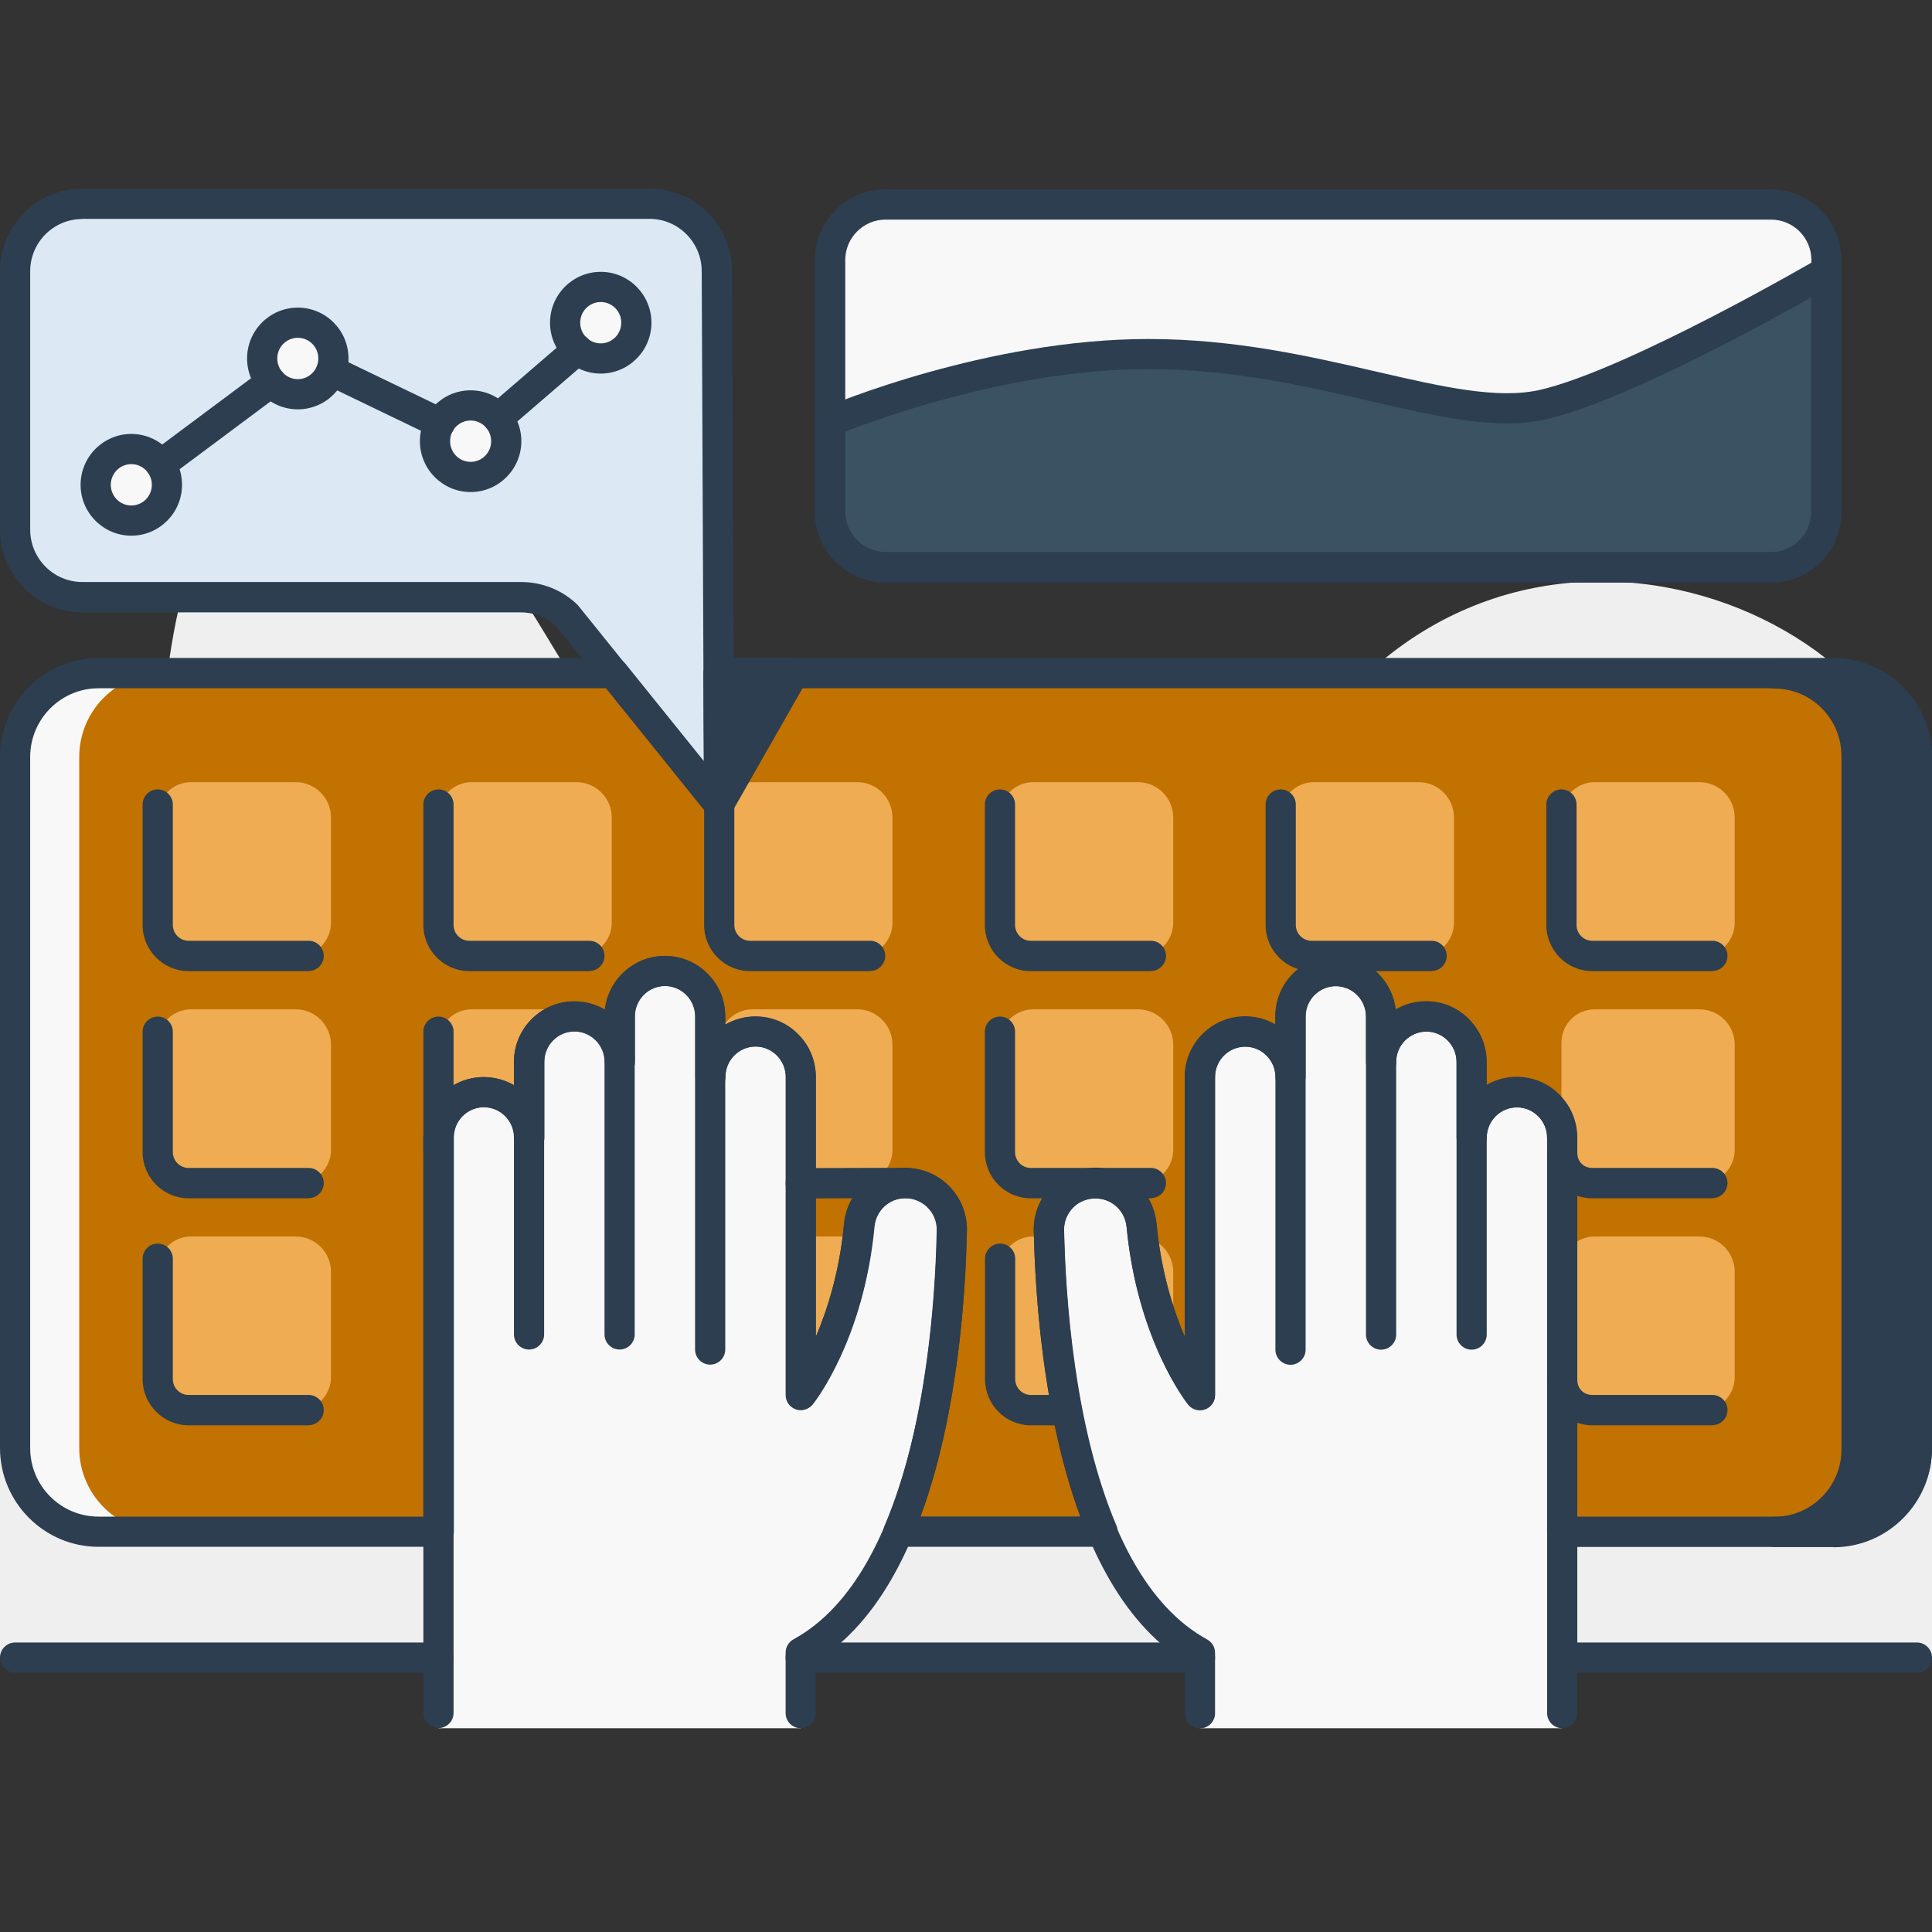 <?xml version="1.0" encoding="UTF-8"?>
<svg xmlns="http://www.w3.org/2000/svg" id="SALES_ICONS" data-name="SALES ICONS" viewBox="0 0 128 128">
  <rect x="0" y="0" width="128" height="128" fill="#333333" stroke="none"/>
  <defs>
    <style>
      .cls-1 {
        fill: #f8f8f8;
      }

      .cls-2 {
        fill: #efac52;
      }

      .cls-3 {
        fill: #efefef;
      }

      .cls-4 {
        fill: #c17200;
      }

      .cls-5 {
        fill: #dce9f4;
      }

      .cls-6 {
        fill: #2c3e50;
      }

      .cls-7 {
        fill: #3b5263;
      }
    </style>
  </defs>
  <g>
    <path class="cls-3" d="m85.79,50.53c-17.2,27.73-15.82-17.26-35.81-2.21-13.42,10.1-11.85-17.79-29.22-17.79s-3.73,45.4-20.76,45.4v33.88h128v-53.1c0-16.42-28.65-28.05-42.21-6.19Z"></path>
    <g>
      <path class="cls-4" d="m121.47,44.6H47.61l.04,8.7-7.01-8.7H6.53c-3.05,0-5.53,2.49-5.53,5.55v45.79c0,3.06,2.48,5.55,5.53,5.55h22.52v-26.12c0-1.67,1.35-3.01,3-3.01.83,0,1.58.33,2.12.88.55.54.88,1.29.88,2.13v-5.02c0-1.67,1.35-3.01,3-3.01.83,0,1.58.33,2.12.88.55.54.88,1.29.88,2.13v-3.01c0-1.67,1.35-3.01,3-3.01.83,0,1.58.33,2.12.88.55.54.88,1.29.88,2.13v4.01c0-1.67,1.35-3.01,3-3.01.83,0,1.58.33,2.12.88.55.54.88,1.29.88,2.13v21.07s3.18-3.98,3.87-11.24c.15-1.59,1.47-2.81,3.06-2.81,1.71,0,3.08,1.37,3.08,3.07v.07c-.09,4.57-.68,13.24-3.55,19.97h13.53c-2.86-6.72-3.45-15.39-3.55-19.97-.03-1.73,1.36-3.14,3.08-3.14.79,0,1.52.31,2.07.81s.92,1.2.99,2c.7,7.25,3.87,11.24,3.87,11.24v-21.07c0-1.67,1.34-3.01,3-3.01.83,0,1.58.33,2.12.88.54.54.88,1.29.88,2.13v-4.01c0-1.67,1.34-3.01,3-3.01.83,0,1.58.33,2.12.88.54.54.88,1.29.88,2.13v3.01c0-1.67,1.34-3.01,3-3.01.83,0,1.58.33,2.12.88.54.54.88,1.29.88,2.13v5.02c0-1.67,1.34-3.01,3-3.01.83,0,1.58.33,2.12.88.54.54.88,1.29.88,2.13v26.12h17.97c.77,0,1.49-.16,2.15-.44.67-.28,1.27-.69,1.76-1.19,1-1,1.62-2.39,1.62-3.92v-45.78c0-3.06-2.48-5.55-5.53-5.55Z"></path>
      <path class="cls-6" d="m121.47,44.6h-3.91c3,0,5.44,2.45,5.44,5.47v45.96c0,3.02-2.44,5.46-5.44,5.46h3.91c3.05,0,5.53-2.48,5.53-5.55v-45.79c0-3.06-2.48-5.55-5.53-5.55Z"></path>
      <path class="cls-1" d="m117.33,13.55h-58.67c-2.03,0-3.67,1.65-3.67,3.68v16.68c0,2.03,1.64,3.68,3.67,3.68h58.67c2.03,0,3.67-1.65,3.67-3.68v-16.68c0-2.03-1.64-3.68-3.67-3.68Z"></path>
      <path class="cls-7" d="m76.08,23.46c-10.58,0-21.08,4.47-21.08,4.47v5.97c0,2.04,1.64,3.68,3.67,3.68h58.66c2.03,0,3.67-1.65,3.67-3.68v-15.92c-1.09.64-13.03,7.5-18.75,8.82-6,1.37-14.75-3.34-26.17-3.34Z"></path>
      <g>
        <path class="cls-2" d="m19.59,51.82h-6.94c-1.21,0-2.2.99-2.2,2.21v7.24c.01,1.14.94,2.07,2.07,2.07h7.21c1.21,0,2.19-.98,2.2-2.2v-6.95c.01-1.31-1.04-2.37-2.34-2.37Z"></path>
        <path class="cls-2" d="m38.19,51.82h-6.94c-1.21,0-2.2.99-2.2,2.21v7.24c.01,1.14.94,2.07,2.07,2.07h7.21c1.21,0,2.19-.98,2.2-2.2v-6.95c.01-1.31-1.04-2.37-2.34-2.37Z"></path>
        <path class="cls-2" d="m56.79,51.82h-6.94c-1.21,0-2.2.99-2.2,2.21v7.24c.01,1.14.94,2.07,2.07,2.07h7.21c1.21,0,2.19-.98,2.2-2.2v-6.95c.01-1.31-1.04-2.37-2.34-2.37Z"></path>
        <path class="cls-2" d="m75.39,51.82h-6.94c-1.21,0-2.2.99-2.2,2.21v7.24c.01,1.14.94,2.07,2.07,2.07h7.21c1.21,0,2.19-.98,2.2-2.2v-6.95c.01-1.31-1.04-2.37-2.34-2.37Z"></path>
        <path class="cls-2" d="m93.99,51.82h-6.94c-1.21,0-2.2.99-2.2,2.21v7.24c.01,1.14.94,2.07,2.07,2.07h7.21c1.21,0,2.19-.98,2.2-2.2v-6.95c.01-1.31-1.04-2.37-2.34-2.37Z"></path>
        <path class="cls-2" d="m112.59,51.82h-6.94c-1.21,0-2.2.99-2.2,2.21v7.24c.01,1.14.94,2.07,2.07,2.07h7.21c1.21,0,2.19-.98,2.2-2.2v-6.95c.01-1.31-1.04-2.37-2.34-2.37Z"></path>
      </g>
      <g>
        <path class="cls-2" d="m19.59,66.87h-6.94c-1.21,0-2.2.99-2.2,2.21v7.24c.01,1.14.94,2.07,2.07,2.07h7.21c1.21,0,2.19-.98,2.2-2.2v-6.95c.01-1.31-1.04-2.37-2.34-2.37Z"></path>
        <path class="cls-2" d="m38.19,66.87h-6.94c-1.21,0-2.2.99-2.2,2.21v7.24c.01,1.14.94,2.07,2.07,2.07h7.21c1.21,0,2.19-.98,2.2-2.2v-6.95c.01-1.31-1.04-2.37-2.34-2.37Z"></path>
        <path class="cls-2" d="m56.79,66.87h-6.94c-1.21,0-2.2.99-2.2,2.21v7.24c.01,1.14.94,2.07,2.07,2.07h7.21c1.21,0,2.19-.98,2.2-2.2v-6.95c.01-1.31-1.04-2.37-2.34-2.37Z"></path>
        <path class="cls-2" d="m75.39,66.87h-6.94c-1.21,0-2.2.99-2.2,2.21v7.24c.01,1.14.94,2.07,2.07,2.07h7.21c1.21,0,2.19-.98,2.2-2.2v-6.95c.01-1.31-1.04-2.37-2.34-2.37Z"></path>
        <path class="cls-2" d="m93.99,66.87h-6.94c-1.21,0-2.2.99-2.2,2.21v7.24c.01,1.14.94,2.07,2.07,2.07h7.21c1.21,0,2.19-.98,2.2-2.2v-6.95c.01-1.31-1.04-2.37-2.34-2.37Z"></path>
        <path class="cls-2" d="m112.59,66.87h-6.94c-1.21,0-2.2.99-2.2,2.21v7.24c.01,1.14.94,2.07,2.07,2.07h7.21c1.21,0,2.19-.98,2.2-2.2v-6.95c.01-1.31-1.04-2.37-2.34-2.37Z"></path>
      </g>
      <g>
        <path class="cls-2" d="m19.59,81.92h-6.94c-1.21,0-2.2.99-2.2,2.21v7.24c.01,1.14.94,2.07,2.07,2.07h7.21c1.21,0,2.19-.98,2.2-2.2v-6.95c.01-1.31-1.04-2.37-2.34-2.37Z"></path>
        <path class="cls-2" d="m38.19,81.92h-6.94c-1.21,0-2.2.99-2.2,2.21v7.24c.01,1.14.94,2.07,2.07,2.07h7.21c1.21,0,2.19-.98,2.2-2.2v-6.95c.01-1.31-1.04-2.37-2.34-2.37Z"></path>
        <path class="cls-2" d="m56.79,81.92h-6.94c-1.21,0-2.2.99-2.2,2.21v7.24c.01,1.14.94,2.07,2.07,2.07h7.21c1.21,0,2.19-.98,2.2-2.2v-6.95c.01-1.31-1.04-2.37-2.34-2.37Z"></path>
        <path class="cls-2" d="m75.39,81.92h-6.94c-1.21,0-2.2.99-2.2,2.21v7.24c.01,1.14.94,2.07,2.07,2.07h7.21c1.21,0,2.19-.98,2.2-2.2v-6.95c.01-1.31-1.04-2.37-2.34-2.37Z"></path>
        <path class="cls-2" d="m93.99,81.92h-6.94c-1.21,0-2.2.99-2.2,2.21v7.24c.01,1.14.94,2.07,2.07,2.07h7.21c1.21,0,2.19-.98,2.2-2.2v-6.95c.01-1.31-1.04-2.37-2.34-2.37Z"></path>
        <path class="cls-2" d="m112.59,81.92h-6.94c-1.21,0-2.2.99-2.2,2.21v7.24c.01,1.14.94,2.07,2.07,2.07h7.21c1.21,0,2.19-.98,2.2-2.2v-6.95c.01-1.31-1.04-2.37-2.34-2.37Z"></path>
      </g>
      <g>
        <path class="cls-1" d="m59.98,78.38c-1.59,0-2.91,1.22-3.06,2.81-.69,7.25-3.87,11.23-3.87,11.23v-21.07c0-1.66-1.34-3.01-3-3.01s-3,1.35-3,3.01v-4.01c0-1.66-1.34-3.01-3-3.01s-3,1.35-3,3.01v3.01c0-1.66-1.34-3.01-3-3.01s-3,1.35-3,3.01v5.02c0-1.66-1.34-3.01-3-3.01s-3,1.35-3,3.01v39.13h24v-5.02c8.59-4.7,9.86-21.04,10.01-27.96.04-1.73-1.36-3.14-3.08-3.14Z"></path>
        <path class="cls-1" d="m100.5,72.36c-1.66,0-3,1.35-3,3.01v-5.02c0-1.66-1.34-3.01-3-3.01s-3,1.35-3,3.01v-3.01c0-1.66-1.34-3.01-3-3.01s-3,1.35-3,3.01v4.01c0-1.66-1.34-3.01-3-3.01s-3,1.35-3,3.01v21.07s-3.17-3.98-3.87-11.23c-.15-1.59-1.47-2.81-3.06-2.81-1.72,0-3.11,1.41-3.08,3.14.14,6.92,1.41,23.26,10.01,27.96v5.02h24v-39.13c0-1.66-1.34-3.01-3-3.01Z"></path>
      </g>
      <path class="cls-5" d="m47.5,17.97c0-2.46-1.99-4.46-4.45-4.46H5.45c-2.45,0-4.45,2.01-4.45,4.46v17.12c0,2.47,2,4.47,4.45,4.47h29.05c1.14,0,2.24.43,3.06,1.22l3.08,3.82,7.01,8.7-.04-8.7-.11-26.64Z"></path>
      <g>
        <path class="cls-1" d="m8.7,29.74c-1.3,0-2.36,1.06-2.36,2.37s1.06,2.37,2.36,2.37,2.36-1.06,2.36-2.37-1.06-2.37-2.36-2.37Z"></path>
        <path class="cls-1" d="m19.73,21.37c-1.3,0-2.36,1.06-2.36,2.37s1.06,2.37,2.36,2.37,2.36-1.06,2.36-2.37-1.06-2.37-2.36-2.37Z"></path>
        <path class="cls-1" d="m31.18,26.86c-1.3,0-2.36,1.06-2.36,2.37s1.06,2.37,2.36,2.37,2.36-1.06,2.36-2.37-1.06-2.37-2.36-2.37Z"></path>
        <path class="cls-1" d="m39.8,19c-1.3,0-2.36,1.06-2.36,2.37s1.06,2.37,2.36,2.37,2.36-1.06,2.36-2.37-1.06-2.37-2.36-2.37Z"></path>
      </g>
      <polygon class="cls-6" points="47.65 53.3 52.61 44.6 47.62 44.6 47.65 53.3"></polygon>
      <path class="cls-1" d="m10.78,44.6h-4.25c-3.05,0-5.53,2.49-5.53,5.55v45.79c0,3.06,2.48,5.55,5.53,5.55h4.25c-3.05,0-5.53-2.49-5.53-5.55v-45.79c0-3.06,2.48-5.55,5.53-5.55Z"></path>
    </g>
  </g>
  <g>
    <path class="cls-6" d="m127,110.82h-23.5c-.55,0-1-.45-1-1s.45-1,1-1h23.5c.55,0,1,.45,1,1s-.45,1-1,1Z"></path>
    <path class="cls-6" d="m29.05,110.82H1c-.55,0-1-.45-1-1s.45-1,1-1h28.05c.55,0,1,.45,1,1s-.45,1-1,1Z"></path>
    <path class="cls-6" d="m79.5,110.82h-26.45c-.55,0-1-.45-1-1s.45-1,1-1h26.45c.55,0,1,.45,1,1s-.45,1-1,1Z"></path>
    <g>
      <path class="cls-6" d="m121.47,102.49h-17.97c-.55,0-1-.45-1-1v-26.12c0-.53-.21-1.04-.59-1.42-.37-.38-.87-.59-1.41-.59-1.1,0-2,.9-2,2.01,0,.55-.45,1-1,1s-1-.45-1-1v-5.02c0-.53-.21-1.04-.59-1.42-.37-.38-.87-.59-1.41-.59-1.1,0-2,.9-2,2.01,0,.55-.45,1-1,1s-1-.45-1-1v-3.01c0-.53-.21-1.04-.59-1.42-.37-.38-.87-.59-1.41-.59-1.1,0-2,.9-2,2.01v4.01c0,.55-.45,1-1,1s-1-.45-1-1-.21-1.04-.59-1.42c-.37-.38-.87-.59-1.41-.59-1.1,0-2,.9-2,2.01v21.07c0,.43-.27.81-.67.95-.4.14-.85.01-1.11-.32-.14-.17-3.36-4.3-4.08-11.77-.05-.52-.28-1-.67-1.35-.82-.75-2.13-.69-2.88.07-.39.4-.6.93-.59,1.49.1,4.5.68,13.03,3.47,19.59.13.31.1.67-.09.95-.18.28-.5.45-.83.45h-13.53c-.34,0-.65-.17-.83-.45-.19-.28-.22-.64-.08-.95,2.81-6.59,3.38-15.1,3.47-19.59,0-1.19-.93-2.12-2.08-2.12-1.07,0-1.96.82-2.06,1.9-.71,7.47-3.95,11.6-4.09,11.77-.27.33-.71.46-1.11.32-.4-.14-.67-.52-.67-.95v-21.07c0-.54-.21-1.04-.58-1.41-.38-.39-.88-.6-1.42-.6-1.1,0-2,.9-2,2.01,0,.55-.45,1-1,1s-1-.45-1-1v-4.01c0-.54-.21-1.04-.58-1.41-.38-.39-.88-.6-1.42-.6-1.1,0-2,.9-2,2.01v3.01c0,.55-.45,1-1,1s-1-.45-1-1-.21-1.04-.58-1.41c-.38-.39-.88-.6-1.42-.6-1.1,0-2,.9-2,2.01v5.02c0,.55-.45,1-1,1s-1-.45-1-1-.21-1.04-.58-1.41c-.38-.39-.88-.6-1.42-.6-1.1,0-2,.9-2,2.01v26.12c0,.55-.45,1-1,1H6.53c-3.6,0-6.53-2.94-6.53-6.55v-45.79c0-3.61,2.93-6.55,6.53-6.55h34.11c.3,0,.59.14.78.37l5.22,6.48-.03-5.84c0-.27.1-.52.29-.71.19-.19.44-.3.71-.3h73.86c3.6,0,6.53,2.94,6.53,6.55v45.78c0,1.75-.68,3.39-1.91,4.63-.58.59-1.3,1.08-2.08,1.41-.81.34-1.66.52-2.54.52Zm-16.97-2.01h16.97c.6,0,1.2-.12,1.76-.36.54-.23,1.04-.56,1.44-.97.86-.87,1.33-2.01,1.33-3.22v-45.78c0-2.51-2.03-4.55-4.53-4.55H48.61l.04,7.69c0,.43-.26.81-.66.95-.4.14-.85.02-1.11-.31l-6.71-8.33H6.53c-2.5,0-4.53,2.04-4.53,4.55v45.79c0,2.51,2.03,4.54,4.53,4.54h21.52v-25.11c0-2.21,1.79-4.01,4-4.01.72,0,1.4.19,2,.53v-1.54c0-2.21,1.79-4.01,4-4.01.73,0,1.42.19,2.03.55.23-2,1.92-3.56,3.97-3.56,1.08,0,2.09.42,2.83,1.18.75.74,1.17,1.75,1.17,2.83v.54c.59-.34,1.27-.54,2-.54,1.08,0,2.09.42,2.83,1.18.75.74,1.17,1.75,1.17,2.83v17.22c.77-1.8,1.57-4.32,1.87-7.48.2-2.12,1.94-3.72,4.06-3.72,2.25,0,4.08,1.83,4.08,4.07-.09,4.41-.61,12.38-3.07,19.03h10.58c-2.45-6.63-2.98-14.6-3.08-18.94-.02-1.11.4-2.15,1.17-2.94.77-.79,1.81-1.23,2.91-1.23,1.01,0,1.98.38,2.74,1.07.76.69,1.22,1.63,1.31,2.65.3,3.15,1.1,5.67,1.87,7.47v-17.21c0-2.21,1.79-4.01,4-4.01.72,0,1.4.19,2,.53v-.53c0-2.21,1.79-4.01,4-4.01,1.08,0,2.09.42,2.83,1.18.64.65,1.04,1.48,1.14,2.38.59-.35,1.29-.55,2.02-.55,1.08,0,2.09.42,2.83,1.18.75.75,1.17,1.76,1.17,2.83v1.54c.59-.34,1.27-.54,2-.54,1.08,0,2.09.42,2.83,1.18.75.75,1.17,1.76,1.17,2.83v25.11Z"></path>
      <path class="cls-6" d="m121.47,102.49h-3.91c-.55,0-1-.45-1-1s.45-1,1-1c2.45,0,4.44-2,4.44-4.45v-45.96c0-2.46-1.99-4.46-4.44-4.46-.55,0-1-.45-1-1s.45-1,1-1h3.91c3.6,0,6.53,2.94,6.53,6.55v45.79c0,3.61-2.93,6.55-6.53,6.55Zm.82-56.81c1.06,1.15,1.71,2.7,1.71,4.39v45.96c0,1.69-.65,3.23-1.71,4.38,2.11-.39,3.71-2.24,3.71-4.47v-45.79c0-2.23-1.6-4.08-3.71-4.47Z"></path>
      <path class="cls-6" d="m20.45,64.34h-7.95c-1.68,0-3.05-1.37-3.05-3.06v-7.98c0-.55.45-1,1-1s1,.45,1,1v7.98c0,.58.47,1.05,1.05,1.05h7.95c.55,0,1,.45,1,1s-.45,1-1,1Z"></path>
      <path class="cls-6" d="m39.05,64.34h-7.95c-1.68,0-3.05-1.37-3.05-3.06v-7.98c0-.55.45-1,1-1s1,.45,1,1v7.98c0,.58.47,1.05,1.05,1.05h7.95c.55,0,1,.45,1,1s-.45,1-1,1Z"></path>
      <path class="cls-6" d="m57.65,64.34h-7.95c-1.68,0-3.05-1.37-3.05-3.06v-7.98c0-.55.45-1,1-1s1,.45,1,1v7.98c0,.58.47,1.05,1.05,1.05h7.95c.55,0,1,.45,1,1s-.45,1-1,1Z"></path>
      <path class="cls-6" d="m76.25,64.34h-7.96c-1.68,0-3.04-1.37-3.04-3.06v-7.98c0-.55.45-1,1-1s1,.45,1,1v7.98c0,.58.47,1.05,1.04,1.05h7.96c.55,0,1,.45,1,1s-.45,1-1,1Z"></path>
      <path class="cls-6" d="m94.85,64.34h-7.95c-1.68,0-3.05-1.37-3.05-3.06v-7.98c0-.55.45-1,1-1s1,.45,1,1v7.98c0,.58.47,1.05,1.05,1.05h7.95c.55,0,1,.45,1,1s-.45,1-1,1Z"></path>
      <path class="cls-6" d="m113.45,64.34h-7.95c-1.68,0-3.05-1.37-3.05-3.06v-7.98c0-.55.45-1,1-1s1,.45,1,1v7.98c0,.58.47,1.05,1.05,1.05h7.95c.55,0,1,.45,1,1s-.45,1-1,1Z"></path>
      <path class="cls-6" d="m20.45,79.39h-7.95c-1.68,0-3.05-1.37-3.05-3.06v-7.98c0-.55.45-1,1-1s1,.45,1,1v7.98c0,.58.47,1.05,1.05,1.05h7.95c.55,0,1,.45,1,1s-.45,1-1,1Z"></path>
      <path class="cls-6" d="m29.05,77.33c-.55,0-1-.45-1-1v-7.98c0-.55.45-1,1-1s1,.45,1,1v7.98c0,.55-.45,1-1,1Z"></path>
      <path class="cls-6" d="m53.05,79.4c-.55,0-1-.45-1-1,0-.55.45-1,1-1.01l6.98-.02h0c.55,0,1,.45,1,1,0,.55-.45,1-1,1.01l-6.98.02h0Z"></path>
      <path class="cls-6" d="m76.25,79.39h-7.96c-1.68,0-3.04-1.37-3.04-3.06v-7.98c0-.55.45-1,1-1s1,.45,1,1v7.98c0,.58.47,1.05,1.04,1.05h7.96c.55,0,1,.45,1,1s-.45,1-1,1Z"></path>
      <path class="cls-6" d="m113.45,79.39h-7.95c-1.68,0-3-1.32-3-3.01,0-.55.45-1,1-1s1,.45,1,1c0,.58.42,1,1,1h7.95c.55,0,1,.45,1,1s-.45,1-1,1Z"></path>
      <path class="cls-6" d="m20.45,94.43h-7.95c-1.68,0-3.05-1.37-3.05-3.06v-7.98c0-.55.45-1,1-1s1,.45,1,1v7.98c0,.58.47,1.05,1.05,1.05h7.95c.55,0,1,.45,1,1s-.45,1-1,1Z"></path>
      <path class="cls-6" d="m70.68,94.43h-2.38c-1.68,0-3.04-1.37-3.04-3.06v-7.98c0-.55.45-1,1-1s1,.45,1,1v7.98c0,.58.47,1.05,1.04,1.05h2.38c.55,0,1,.45,1,1s-.45,1-1,1Z"></path>
      <path class="cls-6" d="m113.45,94.43h-7.95c-1.68,0-3-1.32-3-3.01,0-.55.45-1,1-1s1,.45,1,1c0,.58.42,1,1,1h7.95c.55,0,1,.45,1,1s-.45,1-1,1Z"></path>
      <path class="cls-6" d="m53.05,114.5c-.55,0-1-.45-1-1v-4.01c0-.37.2-.7.52-.88,8.15-4.46,9.35-20.44,9.49-27.1.01-.56-.2-1.09-.59-1.49-.4-.4-.92-.63-1.49-.63-1.07,0-1.96.82-2.07,1.9-.71,7.46-3.95,11.59-4.08,11.76-.27.33-.71.46-1.11.32-.4-.14-.67-.52-.67-.95v-21.07c0-1.11-.9-2.01-2-2.01s-2,.9-2,2.01v18.06c0,.55-.45,1-1,1s-1-.45-1-1v-22.07c0-1.11-.9-2.01-2-2.01s-2,.9-2,2.01v21.07c0,.55-.45,1-1,1s-1-.45-1-1v-18.06c0-1.11-.9-2.01-2-2.01s-2,.9-2,2.01v18.06c0,.55-.45,1-1,1s-1-.45-1-1v-13.04c0-1.11-.9-2.01-2-2.01s-2,.9-2,2.01v38.12c0,.55-.45,1-1,1s-1-.45-1-1v-38.12c0-2.21,1.79-4.01,4-4.01.73,0,1.41.2,2,.54v-1.54c0-2.21,1.79-4.01,4-4.01.74,0,1.43.2,2.02.55.22-2,1.92-3.56,3.98-3.56,2.21,0,4,1.8,4,4.01v.54c.59-.34,1.27-.54,2-.54,2.21,0,4,1.8,4,4.01v17.21c.77-1.8,1.57-4.32,1.87-7.47.2-2.12,1.95-3.72,4.06-3.72,1.11,0,2.14.44,2.92,1.23.77.79,1.18,1.83,1.16,2.94-.14,6.88-1.41,23.21-10.01,28.52v3.44c0,.55-.45,1-1,1Z"></path>
      <path class="cls-6" d="m103.5,114.5c-.55,0-1-.45-1-1v-38.12c0-1.11-.9-2.01-2-2.01s-2,.9-2,2.01v13.04c0,.55-.45,1-1,1s-1-.45-1-1v-18.06c0-1.11-.9-2.01-2-2.01s-2,.9-2,2.01v18.06c0,.55-.45,1-1,1s-1-.45-1-1v-21.07c0-1.11-.9-2.01-2-2.01s-2,.9-2,2.01v22.07c0,.55-.45,1-1,1s-1-.45-1-1v-18.06c0-1.11-.9-2.01-2-2.01s-2,.9-2,2.01v21.07c0,.43-.27.81-.67.95-.4.14-.85.01-1.11-.32-.14-.17-3.37-4.3-4.08-11.76-.1-1.09-.99-1.9-2.07-1.9-.57,0-1.1.22-1.49.63-.39.4-.6.93-.59,1.49.14,6.66,1.34,22.64,9.49,27.1.32.18.52.51.52.88v4.01c0,.55-.45,1-1,1s-1-.45-1-1v-3.44c-8.59-5.31-9.86-21.64-10.01-28.52-.02-1.1.39-2.15,1.16-2.93.77-.79,1.81-1.23,2.92-1.23,2.11,0,3.85,1.6,4.06,3.72.3,3.16,1.1,5.68,1.87,7.47v-17.21c0-2.21,1.79-4.01,4-4.01.73,0,1.41.2,2,.54v-.54c0-2.21,1.79-4.01,4-4.01,2.05,0,3.75,1.56,3.97,3.56.59-.35,1.29-.55,2.03-.55,2.21,0,4,1.8,4,4.01v1.54c.59-.34,1.27-.54,2-.54,2.21,0,4,1.8,4,4.01v38.12c0,.55-.45,1-1,1Z"></path>
    </g>
    <g>
      <path class="cls-6" d="m47.65,54.31c-.3,0-.58-.13-.78-.37l-10.05-12.47c-.62-.58-1.45-.9-2.32-.9H5.45c-3.01,0-5.45-2.46-5.45-5.48v-17.12c0-3.02,2.44-5.47,5.45-5.47h37.6c3,0,5.45,2.45,5.45,5.46l.15,35.34c0,.43-.26.81-.66.95-.11.04-.22.06-.34.06ZM5.45,14.51c-1.9,0-3.45,1.55-3.45,3.46v17.12c0,1.91,1.55,3.47,3.45,3.47h29.05c1.42,0,2.75.53,3.75,1.5.03.03.06.06.08.09l8.3,10.3-.14-32.48h0c0-1.91-1.55-3.47-3.45-3.47H5.45Zm43.05,3.46h0,0Z"></path>
      <g>
        <path class="cls-6" d="m8.7,35.49c-1.85,0-3.36-1.51-3.36-3.37s1.51-3.37,3.36-3.37,3.36,1.51,3.36,3.37-1.51,3.37-3.36,3.37Zm0-4.74c-.75,0-1.36.61-1.36,1.37s.61,1.37,1.36,1.37,1.36-.61,1.36-1.37-.61-1.37-1.36-1.37Z"></path>
        <path class="cls-6" d="m19.73,27.12c-1.85,0-3.36-1.51-3.36-3.37s1.51-3.37,3.36-3.37,3.36,1.51,3.36,3.37-1.51,3.37-3.36,3.37Zm0-4.74c-.75,0-1.36.61-1.36,1.37s.61,1.37,1.36,1.37,1.36-.61,1.36-1.37-.61-1.37-1.36-1.37Z"></path>
        <path class="cls-6" d="m31.18,32.6c-1.85,0-3.36-1.51-3.36-3.37s1.51-3.37,3.36-3.37,3.36,1.51,3.36,3.37-1.51,3.37-3.36,3.37Zm0-4.74c-.75,0-1.36.61-1.36,1.37s.61,1.37,1.36,1.37,1.36-.61,1.36-1.37-.61-1.37-1.36-1.37Z"></path>
        <path class="cls-6" d="m39.8,24.75c-1.85,0-3.36-1.51-3.36-3.37s1.51-3.37,3.36-3.37,3.36,1.51,3.36,3.37-1.51,3.37-3.36,3.37Zm0-4.74c-.75,0-1.36.61-1.36,1.37s.61,1.37,1.36,1.37,1.36-.61,1.36-1.37-.61-1.37-1.36-1.37Z"></path>
        <path class="cls-6" d="m10.64,31.77c-.31,0-.61-.14-.8-.4-.33-.44-.24-1.07.21-1.4l7.32-5.46c.44-.33,1.07-.24,1.4.21.33.44.24,1.07-.21,1.4l-7.32,5.46c-.18.13-.39.2-.6.2Z"></path>
        <path class="cls-6" d="m29.15,29.04c-.15,0-.29-.03-.43-.1l-7.2-3.47c-.5-.24-.71-.84-.47-1.34s.84-.71,1.33-.47l7.2,3.47c.5.24.71.84.47,1.34-.17.36-.53.57-.9.57Z"></path>
        <path class="cls-6" d="m32.99,28.71c-.28,0-.56-.12-.76-.35-.36-.42-.31-1.05.11-1.41l5.28-4.55c.42-.36,1.05-.31,1.41.11.36.42.31,1.05-.11,1.41l-5.28,4.55c-.19.16-.42.24-.65.24Z"></path>
      </g>
    </g>
    <path class="cls-6" d="m47.65,54.3c-.08,0-.17-.01-.25-.03-.44-.12-.74-.51-.75-.97l-.04-8.7c0-.27.1-.52.29-.71.19-.19.44-.3.71-.3h4.99c.36,0,.69.19.86.5.18.31.18.69,0,1l-4.96,8.7c-.18.32-.52.51-.87.51Zm.97-8.7l.02,3.94,2.25-3.94h-2.26Z"></path>
    <path class="cls-6" d="m117.33,38.59h-58.67c-2.57,0-4.67-2.1-4.67-4.68v-16.68c0-2.58,2.09-4.68,4.67-4.68h58.67c2.57,0,4.67,2.1,4.67,4.68v16.68c0,2.58-2.09,4.68-4.67,4.68ZM58.67,14.55c-1.47,0-2.67,1.2-2.67,2.68v16.68c0,1.48,1.2,2.68,2.67,2.68h58.67c1.47,0,2.67-1.2,2.67-2.68v-16.68c0-1.48-1.2-2.68-2.67-2.68h-58.67Z"></path>
    <path class="cls-6" d="m117.33,38.59h-58.66c-2.58,0-4.67-2.1-4.67-4.69v-5.97c0-.4.24-.77.61-.92.44-.19,10.81-4.55,21.47-4.55,5.76,0,10.77,1.16,15.19,2.18,4.26.98,7.94,1.83,10.76,1.19,5.79-1.33,18.34-8.63,18.47-8.71.31-.18.69-.18,1,0s.5.51.5.87v15.92c0,2.58-2.09,4.69-4.67,4.69Zm-61.33-9.98v5.29c0,1.48,1.2,2.68,2.67,2.68h58.66c1.47,0,2.67-1.2,2.67-2.68v-14.2c-3.57,2.01-12.62,6.94-17.53,8.07-3.26.75-7.15-.15-11.65-1.19-4.32-1-9.21-2.13-14.74-2.13-8.82,0-17.71,3.22-20.08,4.15Z"></path>
  </g>
</svg>
